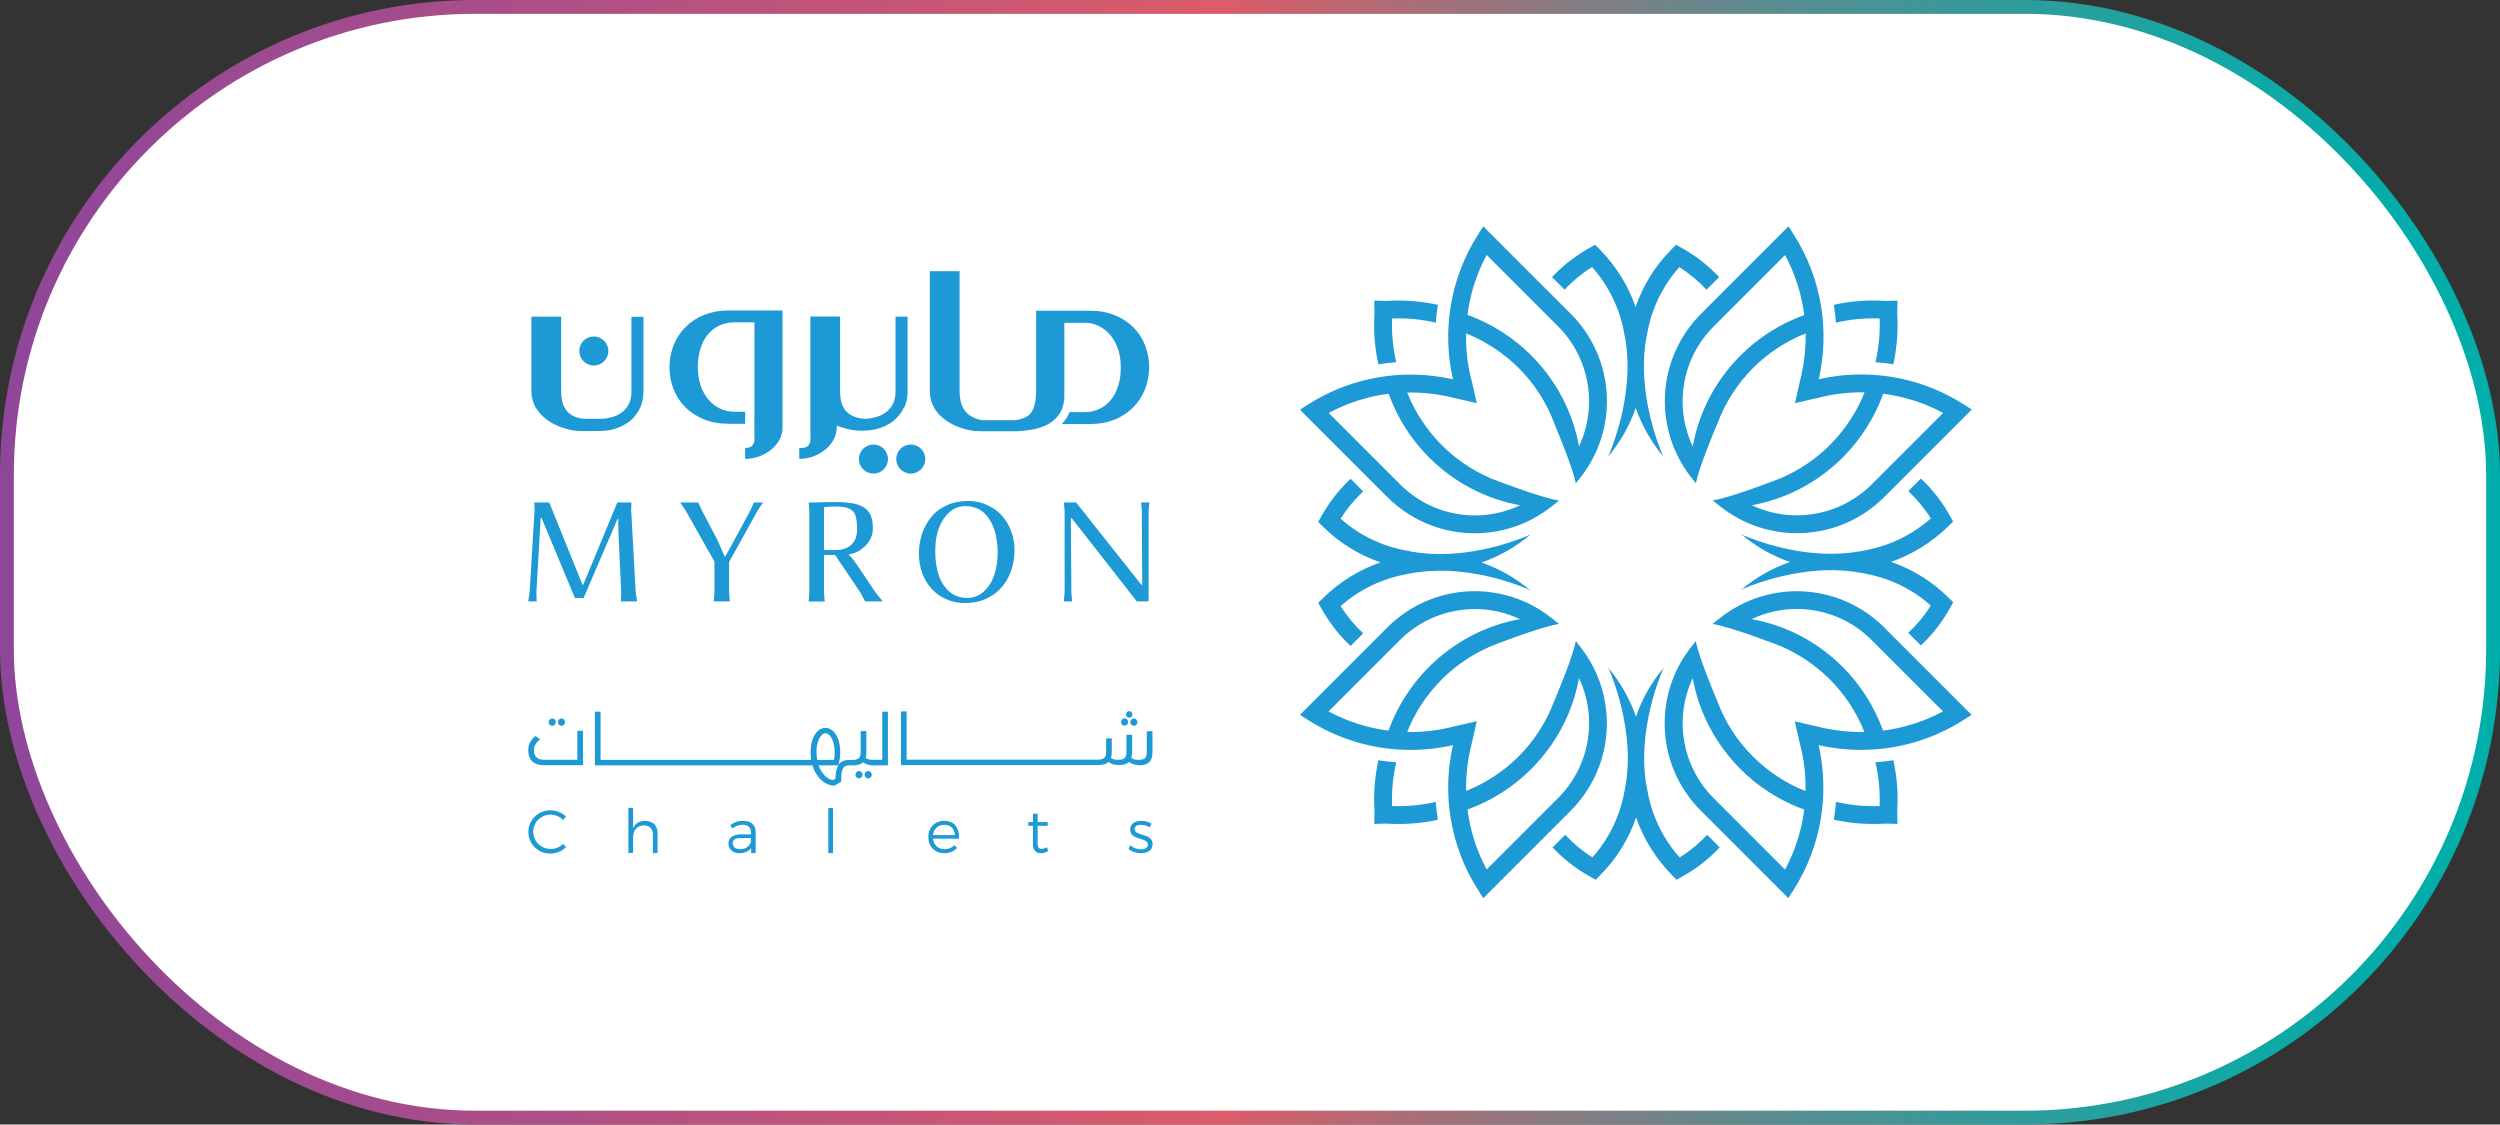 <svg xmlns="http://www.w3.org/2000/svg" xmlns:xlink="http://www.w3.org/1999/xlink" id="a" width="180.7" height="81.28" viewBox="0 0 180.7 81.28"><rect x="0" y="0" width="180.7" height="81.28" fill="#333333" stroke="none"/><defs><linearGradient id="b" x1="0" y1="556.64" x2="180.7" y2="556.64" gradientTransform="translate(0 -516)" gradientUnits="userSpaceOnUse"><stop offset="0" stop-color="#8f469a"></stop><stop offset=".16" stop-color="#a44c8c"></stop><stop offset=".49" stop-color="#dc5c69"></stop><stop offset=".52" stop-color="#c6646f"></stop><stop offset=".62" stop-color="#8a7a81"></stop><stop offset=".71" stop-color="#598d90"></stop><stop offset=".8" stop-color="#329b9b"></stop><stop offset=".88" stop-color="#16a6a4"></stop><stop offset=".95" stop-color="#05aca9"></stop><stop offset="1" stop-color="#00afab"></stop></linearGradient></defs><rect x=".5" y=".5" width="179.7" height="80.28" rx="33.84" ry="33.84" fill="#fff" stroke="url(#b)" stroke-miterlimit="10"></rect><g id="c"><path d="M135.86,23.02c.04,1.07-.06,2.13-.3,3.16.43.03.86.08,1.29.15.26-1.21.36-2.45.28-3.7l.02-.9-.9.02c-1.25-.08-2.49.01-3.7.28.07.43.12.85.15,1.29,1.04-.24,2.09-.34,3.16-.3Z" fill="#1d99d5"></path><path d="M122.29,34.57l.29.36c.2-1.04,1.13-3.31,1.57-4.36.56-1.47,1.42-2.83,2.56-3.97,1.08-1.08,2.39-1.94,3.8-2.5.02,1.17-.12,2.34-.42,3.49l-.35,1.55,1.52-.35h.02c1.15-.31,2.32-.45,3.49-.43-.56,1.42-1.42,2.71-2.5,3.8-1.02,1.02-2.2,1.81-3.48,2.37h.01s-3.64,1.44-5.01,1.64l.52.41c3.56,2.85,8.68,2.56,11.9-.67l6.31-6.31-.68-.43c-3.08-1.94-6.83-2.57-10.38-1.76.81-3.55.18-7.3-1.76-10.38l-.43-.67-6.31,6.31c-3.23,3.23-3.51,8.34-.67,11.9ZM136.11,28.46c1.51.19,2.99.66,4.34,1.39l-5.15,5.15c-2.33,2.33-5.82,2.87-8.68,1.52,2.48-.45,4.76-1.65,6.57-3.45,1.3-1.3,2.31-2.89,2.93-4.61h0ZM129.02,18.43c.73,1.35,1.2,2.83,1.39,4.34-1.72.62-3.31,1.62-4.61,2.93-1.81,1.81-3,4.09-3.45,6.57-1.35-2.86-.82-6.35,1.52-8.68l5.15-5.15h0Z" fill="#1d99d5"></path><path d="M115.08,19.31c1.23,1.38,2,3.03,2.31,4.75h0c.95,4.35-1.13,8.88-1.13,8.88v-.02s-.03.07-.05.11c.9-1.06,1.58-2.26,2.02-3.55.45,1.29,1.13,2.49,2.02,3.55-.02-.04-.03-.07-.05-.11v.02s-2.08-4.53-1.13-8.89h0c.31-1.71,1.08-3.36,2.31-4.74.72.45,1.39,1.01,1.97,1.63l.91-.91c-.08-.08-.16-.17-.24-.25-.73-.73-1.55-1.35-2.45-1.85l-.43-.24-.34.35c-1.18,1.19-2.05,2.61-2.58,4.15-.53-1.54-1.41-2.96-2.58-4.15l-.34-.35-.43.24c-.89.5-1.72,1.12-2.45,1.85-.08.08-.16.16-.24.25l.91.91c.58-.63,1.25-1.18,1.97-1.63h0Z" fill="#1d99d5"></path><path d="M99.63,26.33c.43-.07.85-.12,1.29-.15-.24-1.04-.34-2.09-.3-3.16,1.07-.04,2.13.06,3.16.3.03-.43.08-.86.15-1.29-1.21-.26-2.45-.36-3.7-.28l-.9-.02.02.9c-.08,1.25.01,2.49.28,3.7h0Z" fill="#1d99d5"></path><path d="M110.47,38.68h.05s-3.01,1.38-6.49,1.37c-.18,0-.37-.02-.55-.02h-.02c-.59-.03-1.19-.1-1.79-.23h0c-1.73-.31-3.39-1.08-4.77-2.31.45-.72,1.01-1.39,1.63-1.97l-.91-.91c-.08.08-.17.16-.25.24-.73.73-1.35,1.55-1.85,2.45l-.24.43.35.34c1.19,1.18,2.61,2.05,4.15,2.58-1.54.53-2.96,1.41-4.15,2.58l-.35.34.24.43c.5.89,1.12,1.72,1.85,2.45.08.08.17.16.25.24l.91-.91c-.63-.59-1.18-1.25-1.63-1.97,1.39-1.23,3.05-2,4.77-2.31h0c.6-.13,1.2-.2,1.79-.23h.02c.18,0,.37,0,.55-.02,3.48-.02,6.49,1.37,6.49,1.37h-.05s.1.04.15.06c-1.06-.9-2.26-1.58-3.54-2.02,1.29-.45,2.49-1.13,3.54-2.02-.05.02-.1.04-.15.06h0Z" fill="#1d99d5"></path><path d="M112.17,36.59l.52-.41c-1.37-.21-5.01-1.63-5.01-1.63h.01c-1.29-.57-2.47-1.37-3.48-2.38-1.08-1.08-1.94-2.38-2.5-3.8,1.17-.02,2.34.12,3.49.42h.02s1.52.35,1.52.35l-.35-1.55c-.31-1.15-.45-2.32-.42-3.49,1.41.56,2.71,1.42,3.8,2.5,1.14,1.14,2.01,2.49,2.56,3.97.44,1.05,1.36,3.32,1.57,4.36l.29-.36c2.85-3.56,2.56-8.68-.67-11.9l-6.31-6.31-.43.68c-1.94,3.08-2.57,6.83-1.76,10.38-3.55-.81-7.3-.18-10.38,1.76l-.68.43,6.31,6.31c3.23,3.23,8.34,3.51,11.9.67h0ZM107.46,18.43l5.15,5.15c2.33,2.33,2.87,5.82,1.52,8.68-.45-2.48-1.65-4.76-3.45-6.57-1.3-1.3-2.89-2.31-4.61-2.93.19-1.51.66-2.99,1.39-4.34h0ZM100.37,28.46c.62,1.72,1.62,3.31,2.93,4.61,1.81,1.81,4.09,3,6.57,3.45-2.86,1.36-6.35.82-8.68-1.52l-5.15-5.15c1.35-.73,2.83-1.2,4.34-1.39h0Z" fill="#1d99d5"></path><path d="M136.85,54.95c-.43.07-.85.12-1.29.15.24,1.04.34,2.09.3,3.16-1.07.04-2.13-.06-3.16-.3-.03.43-.08.86-.15,1.29,1.21.26,2.45.36,3.7.28l.9.02-.02-.9c.08-1.25-.01-2.49-.28-3.7h0Z" fill="#1d99d5"></path><path d="M141.18,37.71l-.24-.43c-.5-.89-1.12-1.72-1.85-2.45-.08-.08-.17-.16-.25-.24l-.91.91c.63.59,1.18,1.25,1.63,1.97-1.39,1.23-3.05,2-4.77,2.31h0c-.6.13-1.2.2-1.79.23h-.02c-.18,0-.37,0-.55.02-3.48.02-6.49-1.37-6.49-1.37h.05s-.1-.04-.15-.06c1.06.9,2.26,1.58,3.54,2.02-1.29.45-2.49,1.13-3.54,2.02.05-.02.1-.04.15-.06h-.05s3.01-1.38,6.49-1.37c.18,0,.37.02.55.02h.02c.59.03,1.19.1,1.79.23h0c1.73.31,3.39,1.08,4.77,2.31-.45.72-1.01,1.39-1.63,1.97l.91.91c.08-.08.17-.16.25-.24.73-.73,1.35-1.55,1.85-2.45l.24-.43-.35-.34c-1.19-1.18-2.61-2.05-4.15-2.58,1.54-.53,2.96-1.41,4.15-2.58l.35-.34h0Z" fill="#1d99d5"></path><path d="M124.3,44.69l-.52.41c1.37.21,5.01,1.63,5.01,1.63h-.01c1.29.57,2.47,1.37,3.48,2.38,1.08,1.08,1.94,2.38,2.5,3.8-1.17.02-2.34-.12-3.49-.42h-.02s-1.52-.35-1.52-.35l.35,1.55c.31,1.15.45,2.32.42,3.49-1.42-.56-2.71-1.42-3.8-2.5-1.14-1.14-2.01-2.49-2.56-3.97-.44-1.05-1.37-3.32-1.57-4.36l-.29.36c-2.85,3.56-2.56,8.68.67,11.9l6.31,6.31.43-.68c1.94-3.08,2.57-6.83,1.76-10.38,3.55.81,7.3.18,10.38-1.76l.68-.43-6.31-6.31c-3.23-3.23-8.34-3.51-11.9-.67h0ZM129.02,62.85l-5.15-5.15c-2.33-2.33-2.87-5.82-1.52-8.68.45,2.48,1.65,4.76,3.45,6.57,1.3,1.3,2.89,2.31,4.61,2.93-.19,1.51-.66,2.99-1.39,4.34h0ZM136.11,52.81c-.62-1.72-1.62-3.31-2.93-4.61-1.81-1.81-4.09-3-6.57-3.45,2.86-1.36,6.35-.82,8.68,1.52l5.15,5.15c-1.35.73-2.83,1.2-4.34,1.39h0Z" fill="#1d99d5"></path><path d="M121.4,61.97c-1.23-1.38-2-3.03-2.31-4.75h0c-.95-4.35,1.13-8.88,1.13-8.88v.02s.03-.07.05-.11c-.9,1.06-1.58,2.26-2.02,3.55-.45-1.29-1.13-2.49-2.02-3.55.02.04.03.07.05.11v-.02s2.08,4.53,1.13,8.89h0c-.31,1.71-1.08,3.36-2.31,4.74-.72-.45-1.39-1.01-1.97-1.63l-.91.91c.08.08.16.17.24.25.73.73,1.55,1.35,2.45,1.85l.43.24.34-.35c1.18-1.19,2.05-2.61,2.58-4.15.53,1.54,1.41,2.96,2.58,4.15l.34.35.43-.24c.89-.5,1.72-1.12,2.45-1.85.08-.08.16-.17.24-.25l-.91-.91c-.58.63-1.25,1.18-1.97,1.63h0Z" fill="#1d99d5"></path><path d="M100.62,58.26c-.04-1.07.06-2.13.3-3.16-.43-.03-.86-.08-1.29-.15-.26,1.21-.36,2.45-.28,3.7l-.02.9.9-.02c1.25.08,2.49-.01,3.7-.28-.07-.43-.12-.85-.15-1.29-1.04.24-2.09.34-3.16.3h0Z" fill="#1d99d5"></path><path d="M114.19,46.7l-.29-.36c-.2,1.04-1.13,3.31-1.57,4.36-.56,1.47-1.42,2.83-2.56,3.97-1.08,1.08-2.39,1.94-3.8,2.5-.02-1.17.12-2.34.42-3.49l.35-1.55-1.52.35h-.02c-1.15.31-2.32.45-3.49.43.56-1.42,1.42-2.71,2.5-3.8,1.02-1.02,2.2-1.81,3.48-2.37h-.01s3.64-1.44,5.01-1.64l-.52-.41c-3.56-2.85-8.68-2.56-11.9.67l-6.31,6.31.68.43c3.08,1.94,6.83,2.57,10.38,1.76-.81,3.55-.18,7.3,1.76,10.38l.43.68,6.31-6.31c3.23-3.23,3.51-8.34.67-11.9h0ZM100.37,52.81c-1.51-.19-2.99-.66-4.34-1.39l5.15-5.15c2.33-2.33,5.82-2.87,8.68-1.52-2.48.45-4.76,1.65-6.57,3.45-1.3,1.3-2.31,2.89-2.93,4.61h0ZM107.46,62.85c-.73-1.35-1.2-2.83-1.39-4.34,1.72-.62,3.31-1.62,4.61-2.93,1.81-1.81,3-4.09,3.45-6.57,1.35,2.86.82,6.35-1.52,8.68l-5.15,5.15h0Z" fill="#1d99d5"></path><path d="M65.37,29.44c.14-.32.22-.67.23-1.06v-5.49h-.87v5.37c0,.34-.05.62-.16.87-.11.25-.26.45-.46.61s-.42.29-.68.37-.53.14-.82.16c-.03,0-.11,0-.13,0-.58-.04-1.02-.22-1.32-.54-.29-.32-.44-.81-.44-1.48v-5.37h-2.15v5.49s0,.02,0,.03v2.48c0,.26,0,.49.01.68,0,.19,0,.35-.05.47-.04.12-.12.21-.23.27-.12.06-.29.09-.53.09v.78c.34,0,.68-.06,1.01-.18s.62-.29.87-.49c.25-.2.45-.44.6-.72.15-.27.23-.56.23-.87v-.15s.09.04.13.05c.37.14.75.24,1.13.29.19.02.37.03.56.03h.02c.2,0,.39-.01.55-.03.38-.05.73-.14,1.06-.29s.61-.33.85-.57c.24-.23.43-.51.57-.82h0Z" fill="#1d99d5"></path><path d="M39.44,30.27c.3.23.63.42,1.01.57s.75.24,1.13.29c.19.02.37.03.56.03,0,0,.93-.01,1.18-.01.7,0,1.22-.16,1.54-.31s.61-.33.85-.57c.24-.23.43-.51.57-.82.14-.32.22-.67.23-1.06v-5.49h-.87v5.37c0,.34-.05.62-.16.87-.11.25-.26.45-.46.61-.2.16-.42.29-.68.37-.23.07-.57.15-.82.15h-1.32c-.53-.05-.93-.23-1.2-.53-.29-.32-.44-.81-.44-1.48v-5.37h-2.15v5.49c.02.39.12.74.3,1.06.19.32.43.59.72.82Z" fill="#1d99d5"></path><path d="M69.8,29.75c-.29-.32-.44-.81-.44-1.48v-8.67h-2.15v8.8c.02.39.12.74.3,1.06s.43.59.72.82c.3.23.63.42,1.01.57.37.14.75.24,1.13.29.19.02.37.03.56.03h2.41c.09,0,.15,0,.19,0,.36-.02.73-.06,1.12-.13s.74-.19,1.07-.36.6-.41.82-.71c.22-.3.35-.7.39-1.19v-5.45h1.45c.36,0,.7.07,1.01.22.32.15.59.36.84.64.24.28.43.61.57,1.01.14.4.21.85.21,1.36s-.06.94-.19,1.33c-.12.4-.3.74-.53,1.02-.23.28-.51.5-.83.65s-.68.23-1.08.23h-1.07c-.08.2-.17.37-.29.53-.09.12-.18.23-.28.33h2.05c.65,0,1.24-.11,1.77-.32.53-.21.97-.51,1.34-.88.37-.37.66-.81.86-1.31.2-.5.3-1.03.3-1.6s-.1-1.08-.29-1.57-.47-.93-.84-1.3c-.37-.37-.81-.66-1.34-.88-.53-.22-1.13-.33-1.8-.33h-3.9v5.81c0,.69-.12,1.22-.37,1.57-.22.31-.69.48-1.17.53h-2.32c-.54-.06-.95-.3-1.23-.61h0Z" fill="#1d99d5"></path><path d="M64.18,33.18c0-.58-.47-1.05-1.05-1.05s-1.05.47-1.05,1.05.47,1.05,1.05,1.05,1.05-.47,1.05-1.05Z" fill="#1d99d5"></path><path d="M66.88,33.18c0-.58-.47-1.05-1.05-1.05s-1.05.47-1.05,1.05.47,1.05,1.05,1.05,1.05-.47,1.05-1.05Z" fill="#1d99d5"></path><path d="M42.92,26.42c.58,0,1.05-.47,1.05-1.05s-.47-1.05-1.05-1.05-1.05.47-1.05,1.05.47,1.05,1.05,1.05Z" fill="#1d99d5"></path><path d="M56.33,31.8c.15-.27.23-.56.23-.87v-8.49h-3.9c-.65,0-1.24.11-1.77.32-.53.21-.97.51-1.34.88s-.66.81-.86,1.31c-.2.5-.3,1.03-.3,1.6s.1,1.08.29,1.57c.2.5.47.93.84,1.3.37.37.81.66,1.34.88s1.13.33,1.8.33h1.2v-.87h-.79c-.36,0-.7-.07-1.01-.22-.32-.15-.59-.36-.84-.64-.24-.28-.43-.61-.57-1.01-.14-.4-.21-.85-.21-1.36s.06-.94.19-1.33c.12-.4.3-.74.53-1.02.23-.28.51-.5.83-.65s.68-.23,1.08-.23h1.44l.02-.04v6.5s-.01,1.61,0,1.8,0,.35-.05.47-.12.21-.23.27c-.09.05-.22.07-.39.08v.79c.35,0,.69-.06,1.01-.18.33-.12.62-.29.87-.49.25-.2.45-.44.6-.72h0Z" fill="#1d99d5"></path><polygon points="44.69 37.52 44.7 38.43 44.9 42.83 44.88 43.47 46.05 43.47 45.95 42.83 45.62 36.86 45.64 36.32 44.62 36.32 42.16 42.26 42.1 42.26 39.7 36.32 38.62 36.32 38.64 36.86 38.28 42.83 38.18 43.47 38.79 43.47 38.77 42.83 39.08 37.43 39.14 37.43 41.56 43.23 42.18 43.23 44.63 37.52 44.69 37.52" fill="#1d99d5"></polygon><polygon points="54.78 36.87 55.15 36.32 54.49 36.32 54.25 36.87 52.43 40.22 52.38 40.22 51.84 39 50.72 36.87 50.47 36.32 49.16 36.32 49.54 36.87 51.64 40.59 51.64 42.83 51.59 43.47 52.75 43.47 52.7 42.83 52.7 40.62 54.78 36.87" fill="#1d99d5"></polygon><path d="M60.35,40.1l1.84,2.73.34.64h1.27l-.51-.64-1.35-2.01c-.26-.38-.47-.63-.62-.74.49-.07.9-.29,1.25-.65.35-.36.52-.77.52-1.24,0-.38-.05-.7-.16-.95-.11-.25-.28-.44-.52-.58s-.52-.24-.85-.29c-.32-.05-.73-.08-1.22-.08-.46,0-1.09.01-1.89.04l.05.53v5.98l-.05.64h1.16l-.05-.64v-2.73h.8ZM59.56,36.65c.31-.02.58-.04.79-.04.31,0,.56.02.75.06.19.04.35.12.49.23s.23.28.28.5c.05.21.08.5.08.85,0,.48-.13.85-.4,1.11s-.65.4-1.15.4h-.84v-3.11h0Z" fill="#1d99d5"></path><path d="M71.69,36.69c-.51-.32-1.09-.48-1.72-.48-.56,0-1.07.1-1.53.31-.46.21-.83.48-1.12.84s-.52.76-.67,1.21c-.15.46-.23.94-.23,1.45s.08.99.25,1.43c.17.44.4.82.69,1.13.29.32.64.56,1.06.74s.86.27,1.34.27c.55,0,1.06-.1,1.51-.31.45-.2.83-.48,1.13-.83.3-.35.53-.75.69-1.21s.24-.94.24-1.45c0-.65-.14-1.25-.42-1.8s-.68-.98-1.19-1.3h0ZM71.85,41.61c-.18.49-.43.88-.77,1.17-.34.29-.72.44-1.16.44-.51,0-.94-.15-1.29-.45-.35-.3-.61-.7-.78-1.2s-.25-1.09-.25-1.76c0-.95.21-1.73.62-2.33.41-.6.93-.9,1.57-.9.3,0,.58.06.84.17.25.11.47.27.65.48.18.21.34.45.46.73.13.28.22.59.28.93.06.34.09.7.09,1.07,0,.61-.09,1.16-.26,1.65h0Z" fill="#1d99d5"></path><polygon points="83.02 36.87 83.08 36.32 82.48 36.32 82.53 36.87 82.56 42.27 82.5 42.27 77.78 36.32 76.89 36.32 76.95 36.87 76.95 42.83 76.89 43.47 77.49 43.47 77.44 42.83 77.4 37.45 77.46 37.45 82.17 43.47 83.02 43.47 83.02 36.87" fill="#1d99d5"></polygon><path d="M41.72,54.92h-2.39c-.48,0-.74-.26-.74-.68,0-.31.14-.56.45-.8l-.33-.24c-.33.26-.53.58-.53,1.04,0,.67.4,1.07,1.12,1.07h2.84v-2.49h-.41v2.09h0Z" fill="#1d99d5"></path><path d="M40.84,52.19c0-.15-.11-.26-.25-.26s-.26.11-.26.26.11.27.26.27.25-.12.25-.27Z" fill="#1d99d5"></path><path d="M40.17,52.19c0-.15-.11-.26-.25-.26s-.26.11-.26.26.11.27.26.27.25-.12.25-.27Z" fill="#1d99d5"></path><path d="M62.76,55.73c-.15,0-.26.11-.26.26s.11.27.26.27.25-.12.25-.27-.11-.26-.25-.26Z" fill="#1d99d5"></path><path d="M62.09,55.73c-.15,0-.26.11-.26.26s.11.27.26.27.25-.12.25-.27-.11-.26-.25-.26Z" fill="#1d99d5"></path><path d="M63.78,54.92h-.74c-.2,0-.35-.05-.47-.14.04-.12.05-.25.05-.41v-1.53h-.41v1.53c0,.4-.15.56-.61.56h-.24c-.38,0-.61.14-.76.36.08-.28.13-.58.13-.92,0-1.17-.55-1.76-1.07-1.76s-1.07.59-1.07,1.76c0,.2.02.39.04.56h-15.22v-3.49h-.41v3.88h15.72c.29.94.97,1.47,1.6,1.47l.48-.29c0-.71.04-1.18.56-1.18h.26c.35,0,.6-.07.76-.23.18.15.44.23.75.23h1.05v-3.88h-.41v3.49h0ZM59.01,54.37c0-.79.32-1.37.66-1.37s.66.58.66,1.38c0,.18-.02.37-.05.55h-1.21c-.03-.17-.05-.37-.05-.56h0ZM60.39,56.28l-.18.11c-.43-.06-.83-.48-1.04-1.07h1.42c-.16.27-.2.63-.2.96h0Z" fill="#1d99d5"></path><path d="M81.96,52.46c.14,0,.25-.11.25-.26s-.11-.27-.25-.27-.26.12-.26.27.11.26.26.26Z" fill="#1d99d5"></path><path d="M82.35,55.32c.66,0,.95-.31.95-.95v-1.52h-.41v1.51c0,.41-.15.56-.6.56-.24,0-.4-.04-.52-.14.04-.12.06-.26.06-.42v-1.25h-.41v1.25c0,.41-.15.56-.6.56-.24,0-.4-.04-.52-.14.04-.12.06-.25.06-.42v-.99h-.41v.98c0,.4-.15.56-.61.56h-13.81v-3.49h-.41v3.88h14.25c.35,0,.6-.07.76-.23.17.15.42.23.75.23s.57-.07.72-.23c.17.15.42.23.75.23h0Z" fill="#1d99d5"></path><path d="M81.85,51.64c0-.14-.1-.24-.23-.24s-.23.11-.23.24.1.24.23.24.23-.1.23-.24Z" fill="#1d99d5"></path><path d="M81.03,52.19c0,.15.11.26.26.26s.25-.11.25-.26-.11-.27-.25-.27-.26.12-.26.27Z" fill="#1d99d5"></path><path d="M39.79,61.36c-.69,0-1.25-.56-1.25-1.24s.56-1.24,1.25-1.24c.34,0,.67.15.91.39l.21-.25c-.29-.28-.7-.45-1.12-.45-.89,0-1.6.69-1.6,1.56s.7,1.57,1.59,1.57c.43,0,.84-.18,1.14-.47l-.22-.23c-.24.23-.57.37-.91.37h0Z" fill="#1d99d5"></path><path d="M46.66,59.33c-.43,0-.74.17-.9.53v-1.47h-.34v3.26h.34v-1.13c0-.5.29-.86.78-.86.41,0,.65.25.65.66v1.34h.34v-1.42c0-.56-.32-.9-.88-.9h0Z" fill="#1d99d5"></path><path d="M53.72,59.33c-.4,0-.65.11-.94.31l.15.24c.24-.17.48-.27.73-.27.41,0,.62.21.62.55v.15h-.76c-.55,0-.87.26-.87.66s.31.7.79.7c.37,0,.66-.12.85-.37v.36h.33v-1.53c0-.49-.32-.8-.9-.8h0ZM54.27,60.86c-.09.33-.39.52-.78.52-.32,0-.53-.17-.53-.43s.2-.38.59-.38h.72v.28h0Z" fill="#1d99d5"></path><rect x="59.87" y="58.4" width=".34" height="3.26" fill="#1d99d5"></rect><path d="M68.25,59.33c-.67,0-1.15.48-1.15,1.17s.47,1.17,1.15,1.17c.39,0,.71-.14.93-.38l-.19-.2c-.18.19-.43.29-.72.29-.45,0-.78-.3-.84-.76h1.89c.03-.78-.33-1.29-1.08-1.29ZM67.44,60.36c.05-.45.36-.74.81-.74s.75.29.77.74h-1.58Z" fill="#1d99d5"></path><path d="M75.31,61.36c-.2,0-.31-.11-.31-.4v-1.27h.73v-.27h-.73v-.61h-.34v.61h-.33v.27h.33v1.33c0,.46.25.66.59.65.18,0,.36-.06.52-.17l-.1-.26c-.13.07-.25.11-.37.12h0Z" fill="#1d99d5"></path><path d="M82.01,59.93c0-.22.2-.31.46-.31.22,0,.45.07.63.18l.13-.26c-.19-.13-.46-.21-.74-.21-.42,0-.8.19-.8.63,0,.82,1.29.53,1.28,1.09,0,.23-.22.34-.5.34s-.57-.11-.77-.29l-.13.25c.22.21.56.32.89.32.44,0,.85-.2.85-.65,0-.83-1.29-.56-1.29-1.08h0Z" fill="#1d99d5"></path></g></svg>